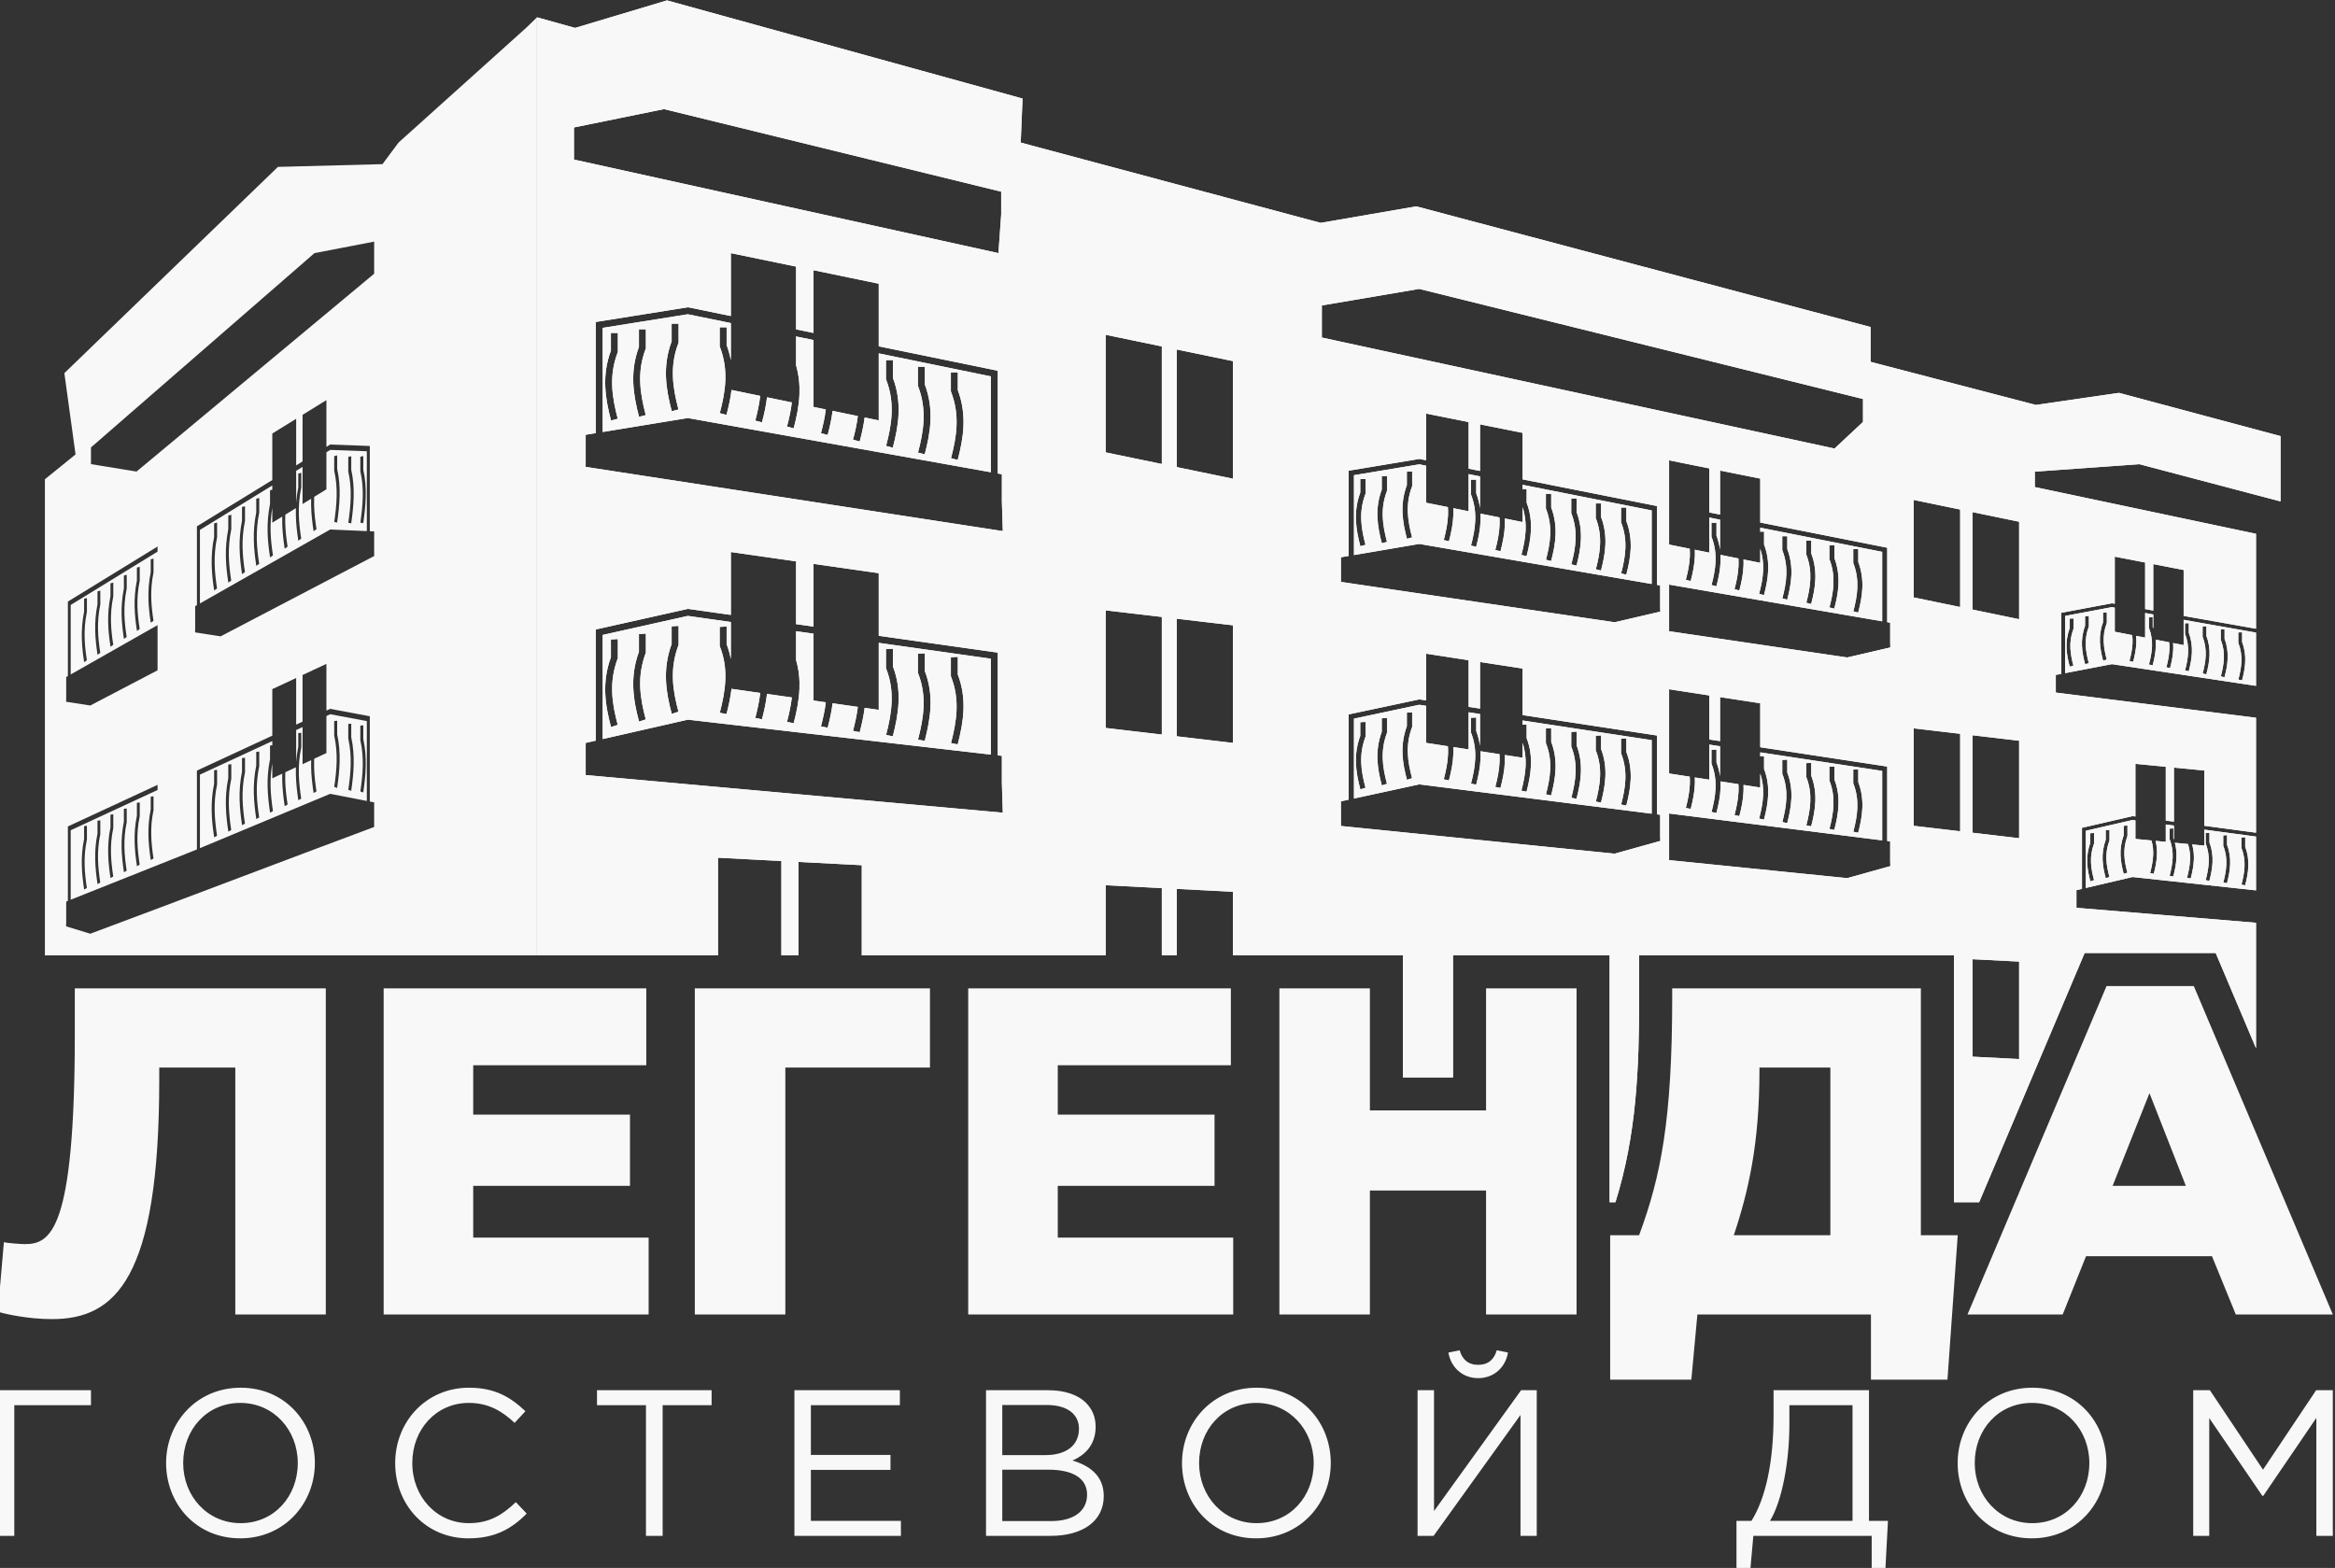 <?xml version="1.0" encoding="UTF-8"?> <svg xmlns="http://www.w3.org/2000/svg" width="204" height="137" viewBox="0 0 204 137" fill="none"><rect x="0" y="0" width="204" height="137" fill="#333333" stroke="none"/> <g clip-path="url(#clip0_2022_59)"> <path fill-rule="evenodd" clip-rule="evenodd" d="M63.851 22.118L69.55 23.296V28.78L71.075 29.093V23.611L76.774 24.79V30.261L87.172 32.393V41.372L87.531 41.436V43.841L87.611 46.405L51.168 40.795V37.989L52.049 37.845V28.133L60.105 26.846L63.851 27.613V22.118ZM197.099 46.641L199.243 45.404V43.811L186.912 40.56L177.774 41.211V42.557L197.099 46.641ZM46.914 1.514V83.475H62.727V74.944L68.267 75.233V83.475H69.75V75.31L75.29 75.599V83.475H96.601V77.349L101.504 77.6V83.475H102.815V77.668L107.718 77.92V83.475H122.571V94.14H126.943V83.475H140.627V105.048H141.134C142.981 99.139 143.206 93.398 143.206 87.093V83.475H170.708V105.048H172.909L182.126 83.272H193.578L197.099 91.591V80.629L181.41 79.321V77.78L181.894 77.666V72.331L186.32 71.311L186.563 71.344V66.741L189.217 66.999V71.7L189.927 71.795V67.068L192.581 67.326V72.152L197.099 72.758V62.713L179.607 60.514V58.972L180.091 58.879V53.544L184.516 52.712L184.759 52.755V48.636L187.413 49.151V53.223L188.123 53.349V49.289L190.777 49.804V53.817L197.099 54.935V46.641L199.243 45.404V38.104L185.129 34.327L177.874 35.383L163.425 31.616V28.571L123.732 18.03L115.384 19.473L89.176 12.459L89.336 8.611L58.272 0.034L50.245 2.439L46.914 1.514ZM197.099 77.798V73.097L192.581 72.491V73.888L191.523 73.785C191.648 74.234 191.687 74.676 191.67 75.113C191.647 75.674 191.534 76.221 191.394 76.764L191.072 76.702C191.207 76.178 191.317 75.653 191.338 75.124C191.355 74.673 191.308 74.216 191.158 73.749L190.01 73.638C190.129 74.076 190.165 74.508 190.148 74.934C190.127 75.495 190.012 76.042 189.872 76.585L189.551 76.524C189.686 75.999 189.796 75.474 189.816 74.945C189.837 74.422 189.771 73.89 189.556 73.344L189.545 73.316V72.405L189.878 72.382V73.233L189.927 73.365V72.134L189.217 72.039V73.56L188.326 73.473C188.429 73.887 188.461 74.294 188.445 74.697C188.423 75.257 188.309 75.805 188.169 76.348L187.848 76.287C187.983 75.762 188.093 75.237 188.113 74.708C188.13 74.291 188.091 73.868 187.966 73.438L186.563 73.302V71.682L186.312 71.649L182.227 72.59V77.588L186.316 76.63L197.099 77.798ZM197.099 59.927V55.274L190.777 54.157V56.366L189.856 56.187C189.871 56.373 189.874 56.557 189.867 56.74C189.844 57.3 189.731 57.843 189.59 58.38L189.269 58.305C189.404 57.786 189.514 57.265 189.534 56.737C189.543 56.533 189.537 56.328 189.515 56.12L188.331 55.891C188.349 56.095 188.353 56.297 188.345 56.498C188.323 57.057 188.21 57.599 188.069 58.137L187.747 58.061C187.883 57.543 187.992 57.022 188.013 56.495C188.033 55.971 187.967 55.437 187.753 54.882L187.742 54.854V53.943L188.075 53.933V54.784L188.123 54.919V53.688L187.413 53.562V55.712L186.625 55.56C186.645 55.771 186.65 55.98 186.642 56.187C186.62 56.747 186.506 57.29 186.366 57.827L186.044 57.752C186.18 57.233 186.289 56.712 186.31 56.185C186.319 55.956 186.312 55.726 186.282 55.493L184.759 55.198V53.093L184.509 53.049L180.424 53.817V58.816L184.513 58.03L197.099 59.927ZM115.484 26.688V29.493L160.275 39.192L162.763 36.868V34.863L123.993 25.244L115.484 26.688ZM50.145 11.137V13.942L87.23 22.118L87.47 18.752V16.748L58.011 9.533L50.145 11.137ZM167.189 43.682L171.253 44.522V53.039L167.189 52.199V43.682ZM172.34 83.812L176.404 84.02V92.537L172.34 92.329V83.812ZM167.189 63.639L171.253 64.117V72.634L167.189 72.156V63.639ZM172.34 64.245L176.404 64.723V73.24L172.34 72.761V64.245ZM172.34 44.748L176.404 45.588V54.104L172.34 53.264V44.748ZM185.869 72.131V73.042L185.858 73.071C185.644 73.647 185.577 74.188 185.598 74.709C185.618 75.236 185.728 75.745 185.863 76.251L185.542 76.358C185.401 75.834 185.288 75.303 185.266 74.745C185.244 74.191 185.313 73.615 185.536 73.005V72.155L185.869 72.131ZM184.3 72.512V73.423L184.289 73.453C184.074 74.028 184.008 74.569 184.028 75.089C184.049 75.617 184.159 76.126 184.294 76.631L183.972 76.739C183.832 76.215 183.718 75.683 183.697 75.126C183.674 74.572 183.744 73.997 183.966 73.386V72.535L184.3 72.512ZM182.955 72.783V73.694L182.944 73.724C182.729 74.299 182.663 74.84 182.683 75.361C182.704 75.888 182.813 76.397 182.949 76.903L182.628 77.01C182.487 76.486 182.373 75.955 182.351 75.397C182.329 74.843 182.398 74.268 182.621 73.657V72.806L182.955 72.783ZM196.157 73.155V74.005C196.38 74.584 196.448 75.15 196.427 75.707C196.405 76.268 196.291 76.815 196.15 77.358L195.829 77.296C195.964 76.772 196.074 76.247 196.095 75.718C196.115 75.195 196.049 74.663 195.834 74.117L195.823 74.089V73.178L196.157 73.155ZM194.569 72.969V73.82C194.792 74.4 194.861 74.965 194.839 75.522C194.817 76.083 194.703 76.63 194.563 77.174L194.242 77.111C194.377 76.588 194.487 76.062 194.507 75.533C194.527 75.009 194.461 74.477 194.246 73.932L194.236 73.904V72.993L194.569 72.969ZM193.031 72.765V73.615C193.254 74.194 193.323 74.76 193.301 75.317C193.28 75.877 193.165 76.425 193.025 76.969L192.703 76.907C192.839 76.382 192.949 75.857 192.969 75.328C192.99 74.805 192.923 74.273 192.709 73.727L192.697 73.699V72.788L193.031 72.765ZM184.066 53.512V54.423L184.055 54.453C183.84 55.019 183.774 55.558 183.795 56.079C183.815 56.606 183.924 57.121 184.06 57.632L183.739 57.725C183.598 57.196 183.485 56.659 183.462 56.101C183.441 55.546 183.51 54.974 183.733 54.373V53.522L184.066 53.512ZM182.497 53.827V54.737L182.485 54.767C182.271 55.334 182.204 55.871 182.225 56.393C182.245 56.921 182.355 57.435 182.491 57.946L182.169 58.039C182.028 57.51 181.915 56.974 181.893 56.415C181.871 55.861 181.94 55.288 182.163 54.687V53.836L182.497 53.827ZM181.152 54.041V54.952L181.141 54.981C180.926 55.547 180.86 56.086 180.88 56.607C180.9 57.134 181.01 57.65 181.146 58.16L180.824 58.254C180.684 57.724 180.57 57.188 180.548 56.63C180.526 56.074 180.595 55.502 180.818 54.901V54.05L181.152 54.041ZM195.885 55.248V56.099C196.108 56.688 196.178 57.256 196.156 57.812C196.134 58.372 196.02 58.915 195.879 59.452L195.558 59.377C195.694 58.858 195.803 58.337 195.824 57.809C195.844 57.287 195.778 56.752 195.563 56.197L195.552 56.169V55.257L195.885 55.248ZM194.353 54.972V55.823C194.576 56.411 194.645 56.98 194.623 57.536C194.601 58.096 194.488 58.639 194.347 59.176L194.025 59.101C194.161 58.582 194.271 58.061 194.291 57.533C194.312 57.011 194.245 56.476 194.03 55.921L194.02 55.893V54.982L194.353 54.972ZM192.766 54.72V55.571C192.989 56.159 193.058 56.728 193.036 57.284C193.014 57.844 192.9 58.386 192.759 58.924L192.438 58.848C192.573 58.33 192.683 57.809 192.704 57.281C192.724 56.758 192.658 56.223 192.444 55.669L192.432 55.64V54.729L192.766 54.72ZM191.228 54.45V55.3C191.451 55.889 191.519 56.457 191.498 57.014C191.477 57.573 191.362 58.116 191.222 58.653L190.9 58.578C191.036 58.059 191.146 57.538 191.166 57.011C191.187 56.487 191.12 55.953 190.905 55.398L190.894 55.37V54.459L191.228 54.45ZM96.601 29.254L101.504 30.268V40.542L96.601 39.529V29.254ZM96.601 53.331L101.504 53.907V64.182L96.601 63.606V53.331ZM102.815 54.062L107.718 54.638V64.913L102.815 64.336V54.062ZM102.815 30.539L107.718 31.553V41.827L102.815 40.814V30.539ZM145.823 75.154L161.387 76.729L165.152 75.678L165.139 75.259V73.516L164.879 73.484V66.979L153.786 65.29V61.45L150.274 60.91V64.757L149.334 64.614V60.766L145.823 60.224V64.08V64.527V67.585L147.624 67.862C147.641 68.082 147.644 68.3 147.635 68.518C147.608 69.215 147.464 69.905 147.285 70.593L147.709 70.683C147.894 69.969 148.044 69.25 148.073 68.511C148.081 68.319 148.08 68.125 148.07 67.931L149.334 68.125V65.061L150.274 65.204V67.836C150.22 67.434 150.121 67.027 149.963 66.614V65.492L149.523 65.515V66.716L149.538 66.754C149.821 67.478 149.908 68.181 149.881 68.871C149.854 69.568 149.709 70.258 149.531 70.946L149.955 71.036C150.14 70.322 150.29 69.603 150.319 68.865C150.327 68.669 150.326 68.474 150.315 68.276L151.879 68.517C151.893 68.727 151.896 68.936 151.888 69.143C151.86 69.839 151.716 70.53 151.537 71.218L151.961 71.307C152.147 70.594 152.297 69.874 152.325 69.136C152.332 68.953 152.332 68.77 152.323 68.585L153.786 68.811V67.584C153.997 68.219 154.063 68.839 154.039 69.45C154.012 70.147 153.868 70.837 153.689 71.525L154.113 71.614C154.298 70.901 154.448 70.181 154.477 69.443C154.506 68.709 154.415 67.961 154.12 67.192V66.071L153.786 66.088V65.738L164.439 67.358V73.428L145.823 71.08V75.154ZM162.35 67.217V68.34C162.644 69.108 162.735 69.856 162.707 70.59C162.678 71.329 162.528 72.048 162.342 72.761L161.918 72.672C162.097 71.984 162.242 71.293 162.269 70.597C162.296 69.906 162.208 69.204 161.925 68.479L161.911 68.442V67.24L162.35 67.217ZM160.263 66.972V68.095C160.557 68.863 160.648 69.611 160.62 70.345C160.591 71.084 160.441 71.803 160.255 72.516L159.831 72.428C160.01 71.739 160.154 71.049 160.182 70.353C160.209 69.661 160.121 68.959 159.838 68.235L159.824 68.197V66.996L160.263 66.972ZM158.242 66.658V67.78C158.536 68.55 158.627 69.297 158.598 70.031C158.57 70.77 158.419 71.489 158.234 72.202L157.811 72.113C157.989 71.425 158.134 70.734 158.161 70.038C158.188 69.347 158.1 68.645 157.817 67.92L157.803 67.883V66.681L158.242 66.658ZM156.148 66.377V67.499C156.443 68.268 156.534 69.016 156.506 69.749C156.476 70.489 156.326 71.208 156.141 71.921L155.717 71.832C155.895 71.143 156.04 70.453 156.067 69.757C156.094 69.066 156.006 68.363 155.723 67.639L155.709 67.601V66.4L156.148 66.377ZM117.15 70.019V72.171L141.07 74.591L145.056 73.477L145.042 73.034V71.189L144.767 71.155V64.267L133.022 62.48V58.414L129.303 57.842V61.914L128.308 61.763V57.688L124.59 57.116V61.198L124.005 61.109L117.825 62.423V69.872L117.15 70.019ZM144.301 71.096L124 68.535L118.291 69.772V62.793L123.995 61.581L124.59 61.671V64.909L126.497 65.203C126.515 65.435 126.518 65.667 126.509 65.897C126.48 66.634 126.327 67.365 126.138 68.094L126.587 68.189C126.783 67.433 126.942 66.671 126.973 65.89C126.981 65.686 126.98 65.481 126.969 65.275L128.308 65.481V62.236L129.303 62.388V65.177C129.246 64.75 129.141 64.319 128.973 63.88V62.692L128.508 62.717V63.989L128.523 64.029C128.823 64.796 128.916 65.54 128.887 66.271C128.858 67.008 128.705 67.739 128.516 68.469L128.965 68.562C129.161 67.807 129.321 67.045 129.351 66.263C129.359 66.057 129.358 65.85 129.346 65.641L131.003 65.896C131.018 66.118 131.02 66.338 131.012 66.558C130.983 67.296 130.83 68.026 130.64 68.755L131.09 68.849C131.286 68.095 131.444 67.333 131.475 66.551C131.483 66.357 131.482 66.164 131.473 65.968L133.022 66.207V64.906C133.245 65.58 133.315 66.236 133.29 66.883C133.261 67.621 133.108 68.352 132.919 69.082L133.368 69.176C133.563 68.42 133.723 67.658 133.753 66.876C133.784 66.099 133.687 65.307 133.376 64.493V63.305L133.022 63.324V62.953L144.301 64.669V71.096ZM123.376 62.242V63.514L123.361 63.556C123.061 64.355 122.969 65.108 122.997 65.835C123.026 66.571 123.179 67.286 123.368 67.995L122.919 68.136C122.723 67.402 122.564 66.657 122.533 65.878C122.503 65.104 122.6 64.302 122.911 63.455V62.267L123.376 62.242ZM121.184 62.735V64.007L121.169 64.049C120.87 64.847 120.777 65.601 120.805 66.328C120.834 67.064 120.987 67.778 121.176 68.487L120.727 68.629C120.531 67.894 120.372 67.15 120.341 66.371C120.311 65.597 120.408 64.794 120.719 63.947V62.759L121.184 62.735ZM119.306 63.08V64.352L119.291 64.393C118.991 65.192 118.898 65.946 118.927 66.673C118.956 67.409 119.109 68.124 119.298 68.832L118.85 68.974C118.653 68.239 118.494 67.494 118.463 66.716C118.433 65.942 118.53 65.14 118.841 64.293V63.105L119.306 63.08ZM142.089 64.52V65.707C142.401 66.522 142.497 67.313 142.467 68.091C142.436 68.872 142.277 69.635 142.081 70.39L141.632 70.295C141.821 69.567 141.974 68.836 142.003 68.097C142.032 67.367 141.938 66.623 141.639 65.855L141.624 65.816V64.544L142.089 64.52ZM139.88 64.26V65.448C140.191 66.263 140.287 67.054 140.257 67.832C140.226 68.614 140.067 69.375 139.871 70.13L139.422 70.036C139.611 69.307 139.765 68.577 139.793 67.839C139.822 67.108 139.729 66.364 139.43 65.597L139.414 65.558V64.285L139.88 64.26ZM137.74 63.928V65.116C138.051 65.93 138.148 66.721 138.117 67.499C138.087 68.281 137.928 69.043 137.732 69.798L137.282 69.703C137.472 68.974 137.624 68.244 137.653 67.506C137.682 66.775 137.59 66.031 137.29 65.264L137.274 65.224V63.952L137.74 63.928ZM135.524 63.63V64.818C135.834 65.632 135.931 66.423 135.9 67.201C135.87 67.983 135.711 68.745 135.515 69.5L135.066 69.406C135.255 68.677 135.408 67.946 135.437 67.208C135.466 66.477 135.373 65.733 135.073 64.966L135.058 64.926V63.654L135.524 63.63ZM145.823 55.154L161.387 57.447L165.152 56.57L165.139 56.151V54.408L164.879 54.364V47.858L153.786 45.658V41.818L150.274 41.115V44.961L149.334 44.775V40.927L145.823 40.224V44.079V44.526V47.584L147.624 47.945C147.641 48.165 147.644 48.384 147.635 48.601C147.608 49.297 147.464 49.98 147.285 50.66L147.709 50.769C147.894 50.064 148.044 49.351 148.073 48.614C148.081 48.422 148.08 48.229 148.07 48.034L149.334 48.287V45.222L150.274 45.408V48.041C150.22 47.636 150.121 47.225 149.963 46.804V45.682L149.523 45.685V46.886L149.538 46.924C149.821 47.661 149.908 48.369 149.881 49.058C149.854 49.753 149.709 50.437 149.531 51.117L149.955 51.226C150.14 50.521 150.29 49.809 150.319 49.071C150.327 48.877 150.326 48.681 150.315 48.483L151.879 48.796C151.893 49.007 151.896 49.215 151.888 49.422C151.86 50.117 151.716 50.801 151.537 51.481L151.961 51.59C152.147 50.885 152.297 50.173 152.325 49.435C152.332 49.253 152.332 49.07 152.323 48.885L153.786 49.178V47.951C153.997 48.597 154.063 49.219 154.039 49.828C154.012 50.524 153.868 51.208 153.689 51.888L154.113 51.996C154.298 51.292 154.448 50.58 154.477 49.842C154.506 49.109 154.415 48.357 154.12 47.575V46.453L153.786 46.456V46.105L164.439 48.218V54.288L145.823 51.079V55.154ZM162.35 47.98V49.102C162.644 49.885 162.735 50.636 162.707 51.369C162.678 52.107 162.528 52.819 162.342 53.524L161.918 53.415C162.097 52.735 162.242 52.051 162.269 51.356C162.296 50.667 162.208 49.959 161.925 49.223L161.911 49.184V47.983L162.35 47.98ZM160.263 47.639V48.761C160.557 49.544 160.648 50.295 160.62 51.028C160.591 51.766 160.441 52.478 160.255 53.182L159.831 53.074C160.01 52.394 160.154 51.71 160.182 51.015C160.209 50.325 160.121 49.618 159.838 48.881L159.824 48.843V47.642L160.263 47.639ZM158.242 47.231V48.353C158.536 49.136 158.627 49.888 158.598 50.62C158.57 51.358 158.419 52.07 158.234 52.775L157.811 52.666C157.989 51.986 158.134 51.303 158.161 50.607C158.188 49.918 158.1 49.211 157.817 48.474L157.803 48.435V47.234L158.242 47.231ZM156.148 46.854V47.975C156.443 48.758 156.534 49.51 156.506 50.242C156.476 50.98 156.326 51.692 156.141 52.397L155.717 52.288C155.895 51.608 156.04 50.924 156.067 50.229C156.094 49.54 156.006 48.833 155.723 48.095L155.709 48.057V46.856L156.148 46.854ZM117.15 48.693V50.845L141.07 54.37L145.056 53.441L145.042 52.997V51.153L144.767 51.105V44.217L133.022 41.887V37.822L129.303 37.077V41.15L128.308 40.953V36.878L124.59 36.134V40.216L124.005 40.1L117.825 41.129V48.578L117.15 48.693ZM144.301 51.025L124 47.526L118.291 48.499V41.52L123.995 40.571L124.59 40.689V43.927L126.497 44.308C126.515 44.542 126.518 44.773 126.509 45.003C126.48 45.74 126.327 46.464 126.138 47.183L126.587 47.299C126.783 46.553 126.942 45.798 126.973 45.018C126.981 44.814 126.98 44.609 126.969 44.403L128.308 44.671V41.426L129.303 41.623V44.412C129.246 43.983 129.141 43.547 128.973 43.101V41.913L128.508 41.916V43.188L128.523 43.228C128.823 44.009 128.916 44.757 128.887 45.487C128.858 46.224 128.705 46.948 128.516 47.667L128.965 47.783C129.161 47.037 129.321 46.282 129.351 45.501C129.359 45.296 129.358 45.087 129.346 44.879L131.003 45.21C131.018 45.433 131.02 45.653 131.012 45.873C130.983 46.609 130.83 47.333 130.64 48.053L131.09 48.168C131.286 47.422 131.444 46.667 131.475 45.887C131.483 45.694 131.482 45.499 131.473 45.304L133.022 45.614V44.313C133.245 44.997 133.315 45.658 133.29 46.303C133.261 47.04 133.108 47.764 132.919 48.484L133.368 48.599C133.563 47.853 133.723 47.098 133.753 46.318C133.784 45.541 133.687 44.745 133.376 43.917V42.73L133.022 42.731V42.361L144.301 44.598V51.025ZM123.376 41.205V42.477L123.361 42.517C123.061 43.302 122.969 44.051 122.997 44.779C123.026 45.517 123.179 46.239 123.368 46.956L122.919 47.077C122.723 46.333 122.564 45.581 122.533 44.801C122.503 44.025 122.6 43.228 122.911 42.395V41.207L123.376 41.205ZM121.184 41.596V42.868L121.169 42.908C120.87 43.692 120.777 44.443 120.805 45.171C120.834 45.908 120.987 46.63 121.176 47.347L120.727 47.468C120.531 46.725 120.372 45.972 120.341 45.192C120.311 44.417 120.408 43.619 120.719 42.787V41.599L121.184 41.596ZM119.306 41.854V43.126L119.291 43.166C118.991 43.951 118.898 44.701 118.927 45.429C118.956 46.166 119.109 46.888 119.298 47.605L118.85 47.727C118.653 46.983 118.494 46.231 118.463 45.451C118.433 44.675 118.53 43.878 118.841 43.045V41.857L119.306 41.854ZM142.089 44.346V45.534C142.401 46.363 142.497 47.159 142.467 47.935C142.436 48.715 142.277 49.47 142.081 50.216L141.632 50.1C141.821 49.381 141.974 48.657 142.003 47.92C142.032 47.191 141.938 46.442 141.639 45.661L141.624 45.621V44.349L142.089 44.346ZM139.88 43.985V45.173C140.191 46.002 140.287 46.797 140.257 47.574C140.226 48.355 140.067 49.109 139.871 49.855L139.422 49.739C139.611 49.02 139.765 48.296 139.793 47.559C139.822 46.83 139.729 46.081 139.43 45.3L139.414 45.26V43.988L139.88 43.985ZM137.74 43.553V44.741C138.051 45.57 138.148 46.366 138.117 47.142C138.087 47.923 137.928 48.677 137.732 49.423L137.282 49.308C137.472 48.588 137.624 47.864 137.653 47.127C137.682 46.398 137.59 45.65 137.29 44.869L137.274 44.828V43.556L137.74 43.553ZM135.524 43.153V44.34C135.834 45.169 135.931 45.966 135.9 46.742C135.87 47.522 135.711 48.276 135.515 49.022L135.066 48.907C135.255 48.187 135.408 47.464 135.437 46.727C135.466 45.997 135.373 45.249 135.073 44.468L135.058 44.428V43.156L135.524 43.153ZM51.168 64.914V67.72L87.611 71.009L87.531 68.449V66.044L87.172 66.003V57.023L76.774 55.554V50.083L71.075 49.268V54.749L69.55 54.534V49.05L63.851 48.234V53.729L60.105 53.201L52.049 55.002V64.714L51.168 64.914ZM86.565 65.933L60.098 62.882L52.656 64.576V55.478L60.092 53.816L63.851 54.347V57.592C63.771 57.162 63.651 56.728 63.482 56.289V54.741L62.876 54.78V56.438L62.895 56.489C63.286 57.485 63.407 58.454 63.37 59.407C63.332 60.369 63.132 61.325 62.886 62.277L63.471 62.394C63.66 61.664 63.822 60.931 63.91 60.187L66.418 60.546C66.335 61.277 66.174 62.005 65.986 62.73L66.572 62.847C66.762 62.115 66.925 61.379 67.013 60.631L69.181 60.941C69.097 61.655 68.939 62.366 68.756 63.076L69.341 63.192C69.597 62.205 69.804 61.209 69.844 60.19C69.876 59.364 69.799 58.527 69.55 57.675V55.152L71.075 55.367V61.212L72.147 61.365C72.063 62.069 71.907 62.768 71.725 63.467L72.311 63.584C72.494 62.879 72.651 62.17 72.741 61.45L74.945 61.765C74.86 62.466 74.705 63.164 74.525 63.86L75.11 63.976C75.292 63.274 75.45 62.567 75.54 61.851L76.774 62.027V56.171L86.565 57.554V65.933ZM59.286 54.688V56.346L59.265 56.4C58.875 57.446 58.754 58.429 58.791 59.377C58.828 60.336 59.028 61.266 59.275 62.187L58.69 62.377C58.434 61.423 58.227 60.454 58.186 59.439C58.147 58.431 58.273 57.383 58.678 56.275V54.727L59.286 54.688ZM56.428 55.361V57.019L56.408 57.073C56.017 58.118 55.896 59.103 55.934 60.05C55.971 61.009 56.171 61.939 56.417 62.86L55.832 63.051C55.576 62.096 55.369 61.127 55.329 60.113C55.29 59.103 55.415 58.057 55.822 56.949V55.4L56.428 55.361ZM53.98 55.837V57.496L53.96 57.55C53.569 58.595 53.448 59.58 53.486 60.527C53.523 61.486 53.722 62.415 53.969 63.336L53.384 63.528C53.128 62.573 52.921 61.604 52.881 60.589C52.841 59.581 52.967 58.534 53.373 57.425V55.876L53.98 55.837ZM83.681 57.391V58.939C84.086 59.996 84.213 61.027 84.173 62.041C84.133 63.061 83.926 64.056 83.67 65.043L83.085 64.927C83.332 63.974 83.531 63.019 83.569 62.057C83.606 61.103 83.485 60.135 83.094 59.139L83.074 59.088V57.429L83.681 57.391ZM80.8 57.084V58.633C81.206 59.69 81.332 60.72 81.292 61.734C81.252 62.754 81.045 63.749 80.789 64.737L80.204 64.62C80.451 63.668 80.651 62.712 80.688 61.751C80.725 60.797 80.604 59.828 80.213 58.833L80.193 58.781V57.123L80.8 57.084ZM78.011 56.681V58.229C78.416 59.286 78.543 60.317 78.503 61.331C78.463 62.351 78.256 63.346 78 64.334L77.415 64.217C77.661 63.264 77.861 62.309 77.898 61.347C77.936 60.394 77.815 59.425 77.424 58.429L77.404 58.377V56.719L78.011 56.681ZM60.098 27.461V36.526L52.656 37.745V28.647L60.092 27.459L60.098 27.461ZM69.55 29.397V31.921C69.799 32.79 69.876 33.631 69.844 34.454C69.804 35.472 69.597 36.454 69.341 37.425L68.756 37.271C68.939 36.573 69.097 35.873 69.181 35.163L67.013 34.715C66.925 35.458 66.762 36.184 66.572 36.904L65.986 36.75C66.174 36.035 66.335 35.318 66.418 34.592L63.91 34.074C63.822 34.812 63.66 35.535 63.471 36.252L62.886 36.098C63.132 35.161 63.332 34.219 63.37 33.26C63.407 32.308 63.286 31.332 62.895 30.311L62.876 30.259V28.6H63.482V30.149C63.651 30.598 63.771 31.04 63.851 31.475V28.229L60.113 27.464L60.098 27.461V36.526L60.538 36.605L86.565 41.263V32.885L76.774 30.878V36.733L75.54 36.478C75.45 37.189 75.292 37.886 75.11 38.577L74.525 38.423C74.705 37.739 74.86 37.051 74.945 36.355L72.741 35.9C72.651 36.613 72.494 37.312 72.311 38.006L71.725 37.852C71.907 37.165 72.063 36.475 72.147 35.777L71.075 35.555V29.71L69.55 29.397ZM59.286 28.28V29.938L59.265 29.991C58.875 31.011 58.754 31.988 58.791 32.938C58.828 33.899 59.028 34.841 59.275 35.778L58.69 35.932C58.434 34.961 58.227 33.979 58.186 32.961C58.147 31.95 58.273 30.912 58.678 29.828V28.28H59.286ZM56.428 28.771V30.429L56.408 30.482C56.017 31.503 55.896 32.479 55.934 33.429C55.971 34.39 56.171 35.333 56.417 36.269L55.832 36.423C55.576 35.452 55.369 34.47 55.329 33.452C55.29 32.441 55.415 31.403 55.822 30.32V28.771H56.428ZM53.98 29.092V30.75L53.96 30.803C53.569 31.823 53.448 32.799 53.486 33.75C53.523 34.711 53.722 35.653 53.969 36.59L53.384 36.744C53.128 35.773 52.921 34.791 52.881 33.773C52.841 32.762 52.967 31.723 53.373 30.64V29.092H53.98ZM83.681 32.538V34.086C84.086 35.169 84.213 36.207 84.173 37.218C84.133 38.236 83.926 39.218 83.67 40.189L83.085 40.035C83.332 39.098 83.531 38.156 83.569 37.196C83.606 36.245 83.485 35.269 83.094 34.248L83.074 34.196V32.538H83.681ZM80.8 32.047V33.596C81.206 34.679 81.332 35.718 81.292 36.729C81.252 37.746 81.045 38.728 80.789 39.699L80.204 39.545C80.451 38.608 80.651 37.666 80.688 36.706C80.725 35.755 80.604 34.779 80.213 33.758L80.193 33.706V32.047H80.8ZM78.011 31.466V33.015C78.416 34.097 78.543 35.136 78.503 36.148C78.463 37.165 78.256 38.147 78 39.118L77.415 38.964C77.661 38.027 77.861 37.085 77.898 36.125C77.936 35.174 77.815 34.197 77.424 33.177L77.404 33.125V31.466H78.011Z" fill="#F8F8F8"></path> <path fill-rule="evenodd" clip-rule="evenodd" d="M46.914 1.513V83.475H3.922V41.878L6.6 39.706L5.623 32.603L24.282 14.582L33.415 14.342L34.816 12.459L45.961 2.438L46.914 1.513ZM28.518 34.96L26.433 36.248V40.322L25.875 40.664V36.592L23.79 37.879V41.945L17.205 45.989V52.876L17.051 52.965V54.809L17.044 55.255L19.278 55.601L32.689 48.586V46.434L32.31 46.418V38.968L28.846 38.842L28.518 39.043V34.96ZM32.689 21.111V23.917L11.928 41.203L7.948 40.554V39.094L27.475 22.116L32.689 21.111ZM32.689 70.107V72.259C24.41 75.344 16.164 78.502 7.887 81.586L5.777 80.941L5.784 80.521V78.779L5.93 78.718V72.213L13.766 68.579V69.027L6.176 72.545V78.615L17.051 74.284L17.205 74.22V67.332L23.79 64.279V60.213L25.875 59.24V63.313L26.433 63.054V58.979L28.518 58.006V62.088L28.846 61.936L32.31 62.584V70.034L32.689 70.107ZM7.348 72.178V73.301C7.183 74.101 7.132 74.858 7.148 75.59C7.164 76.325 7.248 77.028 7.352 77.722L7.59 77.587C7.489 76.919 7.408 76.243 7.393 75.549C7.378 74.862 7.427 74.149 7.586 73.395L7.594 73.356V72.154L7.348 72.178ZM8.518 71.709V72.831C8.353 73.632 8.302 74.389 8.318 75.12C8.334 75.856 8.418 76.559 8.522 77.252L8.76 77.117C8.66 76.448 8.579 75.773 8.563 75.08C8.548 74.392 8.597 73.68 8.756 72.925L8.764 72.886V71.685L8.518 71.709ZM9.651 71.177V72.298C9.485 73.1 9.435 73.856 9.451 74.588C9.467 75.323 9.551 76.027 9.655 76.72L9.893 76.585C9.793 75.916 9.711 75.241 9.696 74.547C9.681 73.86 9.73 73.147 9.889 72.393L9.897 72.354V71.153L9.651 71.177ZM10.824 70.669V71.792C10.66 72.592 10.609 73.349 10.624 74.081C10.641 74.816 10.725 75.519 10.829 76.213L11.067 76.078C10.966 75.409 10.885 74.734 10.87 74.04C10.855 73.353 10.904 72.641 11.062 71.886L11.071 71.847V70.646L10.824 70.669ZM11.961 70.144V71.266C11.796 72.067 11.745 72.824 11.762 73.556C11.778 74.291 11.862 74.995 11.966 75.688L12.203 75.553C12.104 74.884 12.022 74.209 12.007 73.515C11.992 72.827 12.041 72.115 12.2 71.361L12.208 71.322V70.12L11.961 70.144ZM13.168 69.605V70.727C13.003 71.528 12.951 72.285 12.967 73.016C12.984 73.752 13.068 74.455 13.172 75.148L13.41 75.014C13.309 74.344 13.229 73.669 13.214 72.976C13.198 72.288 13.247 71.576 13.406 70.821L13.414 70.782V69.581L13.168 69.605ZM17.467 74.111L28.849 69.362L32.049 69.983V63.005L28.851 62.406L28.518 62.561V65.799L27.448 66.298C27.438 66.533 27.437 66.765 27.441 66.994C27.458 67.728 27.543 68.443 27.65 69.151L27.398 69.294C27.288 68.56 27.198 67.815 27.182 67.037C27.178 66.834 27.178 66.629 27.184 66.421L26.433 66.772V63.527L25.875 63.786V66.577C25.907 66.144 25.966 65.7 26.06 65.243V64.055L26.321 64.03V65.302L26.312 65.343C26.145 66.142 26.092 66.896 26.108 67.624C26.124 68.359 26.21 69.073 26.316 69.781L26.064 69.925C25.955 69.19 25.866 68.446 25.849 67.667C25.844 67.462 25.844 67.254 25.851 67.044L24.923 67.477C24.914 67.701 24.913 67.922 24.918 68.141C24.933 68.875 25.019 69.59 25.126 70.298L24.874 70.441C24.763 69.707 24.675 68.962 24.657 68.183C24.653 67.991 24.654 67.797 24.659 67.601L23.79 68.006V66.704C23.665 67.403 23.626 68.067 23.64 68.712C23.656 69.446 23.742 70.161 23.848 70.869L23.596 71.012C23.486 70.278 23.397 69.533 23.38 68.755C23.363 67.981 23.417 67.179 23.591 66.331V65.143L23.79 65.123V64.753L17.467 67.684V74.111ZM29.198 63.002V64.274L29.207 64.314C29.375 65.08 29.427 65.824 29.411 66.554C29.394 67.293 29.309 68.024 29.202 68.753L29.454 68.847C29.564 68.091 29.653 67.329 29.671 66.546C29.688 65.769 29.634 64.978 29.459 64.164V62.977L29.198 63.002ZM30.427 63.258V64.53L30.435 64.57C30.604 65.336 30.655 66.08 30.64 66.81C30.623 67.549 30.538 68.28 30.431 69.009L30.683 69.103C30.793 68.347 30.882 67.585 30.899 66.803C30.917 66.026 30.862 65.234 30.688 64.421V63.232L30.427 63.258ZM31.48 63.401V64.673L31.488 64.712C31.657 65.479 31.709 66.222 31.692 66.953C31.676 67.692 31.59 68.424 31.484 69.152L31.736 69.245C31.846 68.489 31.935 67.728 31.952 66.945C31.969 66.168 31.915 65.377 31.74 64.563V63.375L31.48 63.401ZM18.707 67.297V68.484C18.532 69.332 18.478 70.134 18.495 70.908C18.512 71.687 18.601 72.431 18.711 73.166L18.963 73.023C18.857 72.314 18.771 71.6 18.755 70.865C18.739 70.138 18.791 69.383 18.959 68.584L18.968 68.543V67.271L18.707 67.297ZM19.945 66.799V67.987C19.771 68.835 19.717 69.637 19.734 70.411C19.751 71.19 19.84 71.934 19.95 72.668L20.202 72.525C20.096 71.817 20.01 71.103 19.994 70.368C19.978 69.64 20.03 68.886 20.198 68.087L20.207 68.045V66.773L19.945 66.799ZM21.145 66.236V67.424C20.971 68.271 20.916 69.073 20.934 69.847C20.951 70.627 21.04 71.371 21.15 72.105L21.401 71.962C21.296 71.254 21.21 70.54 21.194 69.805C21.177 69.077 21.23 68.323 21.397 67.523L21.406 67.482V66.21L21.145 66.236ZM22.388 65.698V66.887C22.213 67.734 22.159 68.536 22.176 69.311C22.194 70.089 22.283 70.834 22.392 71.568L22.644 71.425C22.538 70.717 22.452 70.002 22.436 69.268C22.421 68.54 22.473 67.785 22.64 66.987L22.649 66.945V65.673L22.388 65.698ZM13.766 58.569L7.887 61.644L5.777 61.317L5.784 60.895V59.153L5.93 59.07V52.565L13.766 47.753V48.201L6.176 52.861V58.931L13.766 54.622V58.569ZM7.348 52.318V53.44C7.183 54.265 7.132 55.031 7.148 55.759C7.164 56.492 7.248 57.182 7.352 57.861L7.59 57.69C7.489 57.036 7.408 56.373 7.393 55.681C7.378 54.996 7.427 54.277 7.586 53.498L7.594 53.458V52.257L7.348 52.318ZM8.518 51.672V52.794C8.353 53.62 8.302 54.385 8.318 55.113C8.334 55.846 8.418 56.537 8.522 57.215L8.76 57.044C8.66 56.39 8.579 55.727 8.563 55.036C8.548 54.351 8.597 53.631 8.756 52.852L8.764 52.812V51.611L8.518 51.672ZM9.651 50.97V52.091C9.485 52.917 9.435 53.682 9.451 54.411C9.467 55.144 9.551 55.835 9.655 56.512L9.893 56.342C9.793 55.688 9.711 55.025 9.696 54.334C9.681 53.648 9.73 52.928 9.889 52.15L9.897 52.11V50.908L9.651 50.97ZM10.824 50.286V51.407C10.66 52.233 10.609 52.998 10.624 53.727C10.641 54.46 10.725 55.151 10.829 55.828L11.067 55.658C10.966 55.004 10.885 54.341 10.87 53.65C10.855 52.965 10.904 52.245 11.062 51.466L11.071 51.426V50.224L10.824 50.286ZM11.961 49.589V50.712C11.796 51.537 11.745 52.303 11.762 53.031C11.778 53.764 11.862 54.455 11.966 55.132L12.203 54.962C12.104 54.308 12.022 53.645 12.007 52.954C11.992 52.268 12.041 51.548 12.2 50.77L12.208 50.73V49.528L11.961 49.589ZM13.168 48.869V49.991C13.003 50.816 12.951 51.581 12.967 52.31C12.984 53.043 13.068 53.734 13.172 54.411L13.41 54.241C13.309 53.587 13.229 52.924 13.214 52.233C13.198 51.547 13.247 50.828 13.406 50.049L13.414 50.009V48.808L13.168 48.869ZM26.433 40.796V44.041L27.184 43.577C27.178 43.785 27.178 43.989 27.182 44.192C27.198 44.968 27.288 45.699 27.398 46.417L27.65 46.236C27.543 45.544 27.458 44.842 27.441 44.11C27.437 43.882 27.438 43.65 27.448 43.414L28.518 42.753V39.516L28.851 39.311L32.049 39.428V46.406L28.849 46.266L17.467 52.728V46.301L23.79 42.418V42.788L23.591 42.838V44.026C23.417 44.9 23.363 45.711 23.38 46.482C23.397 47.258 23.486 47.989 23.596 48.707L23.848 48.526C23.742 47.834 23.656 47.132 23.64 46.4C23.626 45.758 23.665 45.087 23.79 44.37V45.672L24.659 45.136C24.654 45.333 24.653 45.527 24.657 45.719C24.675 46.495 24.763 47.226 24.874 47.944L25.126 47.763C25.019 47.071 24.933 46.369 24.918 45.637C24.913 45.419 24.914 45.198 24.923 44.973L25.851 44.4C25.844 44.61 25.844 44.818 25.849 45.023C25.866 45.8 25.955 46.53 26.064 47.248L26.316 47.067C26.21 46.375 26.124 45.674 26.108 44.941C26.092 44.215 26.145 43.453 26.312 42.629L26.321 42.587V41.315L26.06 41.38V42.568C25.966 43.038 25.907 43.491 25.875 43.929V41.138L26.433 40.796ZM29.198 39.854V41.126L29.207 41.164C29.375 41.906 29.427 42.641 29.411 43.374C29.394 44.115 29.309 44.859 29.202 45.604L29.454 45.66C29.564 44.888 29.653 44.113 29.671 43.328C29.688 42.548 29.634 41.765 29.459 40.977V39.789L29.198 39.854ZM30.427 39.925V41.197L30.435 41.236C30.604 41.977 30.655 42.713 30.64 43.445C30.623 44.187 30.538 44.931 30.431 45.676L30.683 45.731C30.793 44.959 30.882 44.184 30.899 43.399C30.917 42.619 30.862 41.836 30.688 41.048V39.861L30.427 39.925ZM31.48 39.909V41.182L31.488 41.22C31.657 41.961 31.709 42.697 31.692 43.429C31.676 44.171 31.59 44.915 31.484 45.66L31.736 45.716C31.846 44.943 31.935 44.168 31.952 43.383C31.969 42.603 31.915 41.82 31.74 41.033V39.845L31.48 39.909ZM18.707 45.727V46.915C18.532 47.789 18.478 48.599 18.495 49.37C18.512 50.147 18.601 50.878 18.711 51.595L18.963 51.415C18.857 50.723 18.771 50.021 18.755 49.288C18.739 48.563 18.791 47.801 18.959 46.976L18.968 46.934V45.662L18.707 45.727ZM19.945 45.043V46.231C19.771 47.105 19.717 47.915 19.734 48.687C19.751 49.463 19.84 50.194 19.95 50.911L20.202 50.731C20.096 50.039 20.01 49.337 19.994 48.605C19.978 47.879 20.03 47.117 20.198 46.293L20.207 46.25V44.978L19.945 45.043ZM21.145 44.299V45.487C20.971 46.361 20.916 47.172 20.934 47.943C20.951 48.719 21.04 49.451 21.15 50.167L21.401 49.987C21.296 49.295 21.21 48.593 21.194 47.861C21.177 47.135 21.23 46.373 21.397 45.549L21.406 45.506V44.235L21.145 44.299ZM22.388 43.576V44.763C22.213 45.637 22.159 46.447 22.176 47.219C22.194 47.995 22.283 48.727 22.392 49.444L22.644 49.263C22.538 48.571 22.452 47.87 22.436 47.138C22.421 46.411 22.473 45.65 22.64 44.825L22.649 44.783V43.511L22.388 43.576Z" fill="#F8F8F8"></path> <path d="M4.538 115.259C10.082 115.259 13.913 111.758 13.913 94.378V93.279H20.557V114.852H28.464V86.36H6.536V90.308C6.536 107.566 4.416 108.706 2.174 108.706C1.807 108.706 0.707 108.624 0.34 108.543L-0.189 114.608C0.422 114.811 2.46 115.259 4.538 115.259ZM33.518 114.852H56.669V108.136H41.344V103.618H55.039V97.391H41.344V93.076H56.465V86.36H33.518V114.852ZM60.704 114.852H68.612V93.279H81.247V86.36H60.704V114.852ZM84.589 114.852H107.74V108.136H92.415V103.618H106.11V97.391H92.415V93.076H107.536V86.36H84.589V114.852ZM111.775 114.852H119.683V104.025H129.832V114.852H137.739V86.36H129.832V97.024H119.683V86.36H111.775V114.852ZM140.674 120.55H147.766L148.295 114.852H163.458V120.55H170.142L171.039 107.932H167.819V86.36H146.094V87.093C146.094 97.798 145.116 102.763 143.201 107.932H140.674V120.55ZM151.475 107.932C152.779 104.025 153.716 99.874 153.716 93.564V93.279H159.912V107.932H151.475ZM171.895 114.852H180.21L182.248 109.764H193.253L195.332 114.852H203.809L191.663 86.157H184.041L171.895 114.852ZM184.571 103.618L187.791 95.518L190.97 103.618H184.571Z" fill="#F8F8F8"></path> <path d="M-0.189 134.197H1.249V122.781H7.948V121.472H-0.189V134.197ZM20.992 134.415C24.869 134.415 27.509 131.343 27.509 127.835C27.509 124.29 24.905 121.253 21.028 121.253C17.151 121.253 14.511 124.326 14.511 127.835C14.511 131.379 17.114 134.415 20.992 134.415ZM21.028 133.088C18.115 133.088 16.004 130.725 16.004 127.835C16.004 124.907 18.079 122.581 20.992 122.581C23.904 122.581 26.016 124.944 26.016 127.835C26.016 130.761 23.941 133.088 21.028 133.088ZM40.916 134.415C43.228 134.415 44.685 133.597 46.014 132.252L45.067 131.252C43.847 132.416 42.7 133.088 40.953 133.088C38.149 133.088 36.02 130.779 36.02 127.835C36.02 124.871 38.131 122.581 40.953 122.581C42.682 122.581 43.884 123.308 44.958 124.326L45.904 123.308C44.63 122.108 43.283 121.253 40.971 121.253C37.221 121.253 34.526 124.235 34.526 127.835C34.526 131.525 37.239 134.415 40.916 134.415ZM56.435 134.197H57.892V122.781H62.17V121.472H52.157V122.781H56.435V134.197ZM69.406 134.197H78.709V132.888H70.844V128.435H77.799V127.125H70.844V122.781H78.618V121.472H69.406V134.197ZM86.145 134.197H91.807C94.592 134.197 96.431 132.906 96.431 130.725C96.431 128.944 95.211 128.071 93.7 127.616C94.701 127.18 95.721 126.325 95.721 124.671C95.721 123.817 95.43 123.144 94.902 122.599C94.192 121.872 93.027 121.472 91.57 121.472H86.145V134.197ZM87.565 132.906V128.416H91.588C93.809 128.416 94.974 129.216 94.974 130.597C94.974 132.052 93.773 132.906 91.843 132.906H87.565ZM87.565 127.143V122.763H91.443C93.263 122.763 94.265 123.581 94.265 124.835C94.265 126.362 93.063 127.143 91.334 127.143H87.565ZM109.747 134.415C113.625 134.415 116.265 131.343 116.265 127.835C116.265 124.29 113.661 121.253 109.784 121.253C105.906 121.253 103.267 124.326 103.267 127.835C103.267 131.379 105.87 134.415 109.747 134.415ZM109.784 133.088C106.871 133.088 104.76 130.725 104.76 127.835C104.76 124.907 106.835 122.581 109.747 122.581C112.66 122.581 114.772 124.944 114.772 127.835C114.772 130.761 112.697 133.088 109.784 133.088ZM123.847 134.197H125.248L132.84 123.635V134.197H134.26V121.472H132.894L125.285 132.034V121.472H123.847V134.197ZM129.144 120.417C130.528 120.417 131.529 119.472 131.747 118.181L130.765 117.981C130.546 118.763 130.036 119.254 129.144 119.254C128.252 119.254 127.743 118.763 127.524 117.981L126.541 118.181C126.76 119.472 127.761 120.417 129.144 120.417ZM151.709 137.033H152.928L153.183 134.197H163.523V137.033H164.724L164.943 132.888H163.286V121.472H154.949V123.69C154.949 127.816 154.239 130.943 153.019 132.888H151.709V137.033ZM154.639 132.888C155.695 131.143 156.332 127.725 156.332 124.435V122.781H161.848V132.888H154.639ZM177.513 134.415C181.391 134.415 184.03 131.343 184.03 127.835C184.03 124.29 181.427 121.253 177.55 121.253C173.672 121.253 171.032 124.326 171.032 127.835C171.032 131.379 173.636 134.415 177.513 134.415ZM177.55 133.088C174.637 133.088 172.525 130.725 172.525 127.835C172.525 124.907 174.6 122.581 177.513 122.581C180.426 122.581 182.538 124.944 182.538 127.835C182.538 130.761 180.463 133.088 177.55 133.088ZM191.612 134.197H193.014V123.908L197.657 130.707H197.729L202.371 123.89V134.197H203.809V121.472H202.353L197.711 128.416L193.069 121.472H191.612V134.197Z" fill="#F8F8F8"></path> <path fill-rule="evenodd" clip-rule="evenodd" d="M63.851 22.118L69.55 23.296V28.78L71.075 29.093V23.611L76.774 24.79V30.261L87.172 32.393V41.372L87.531 41.436V43.841L87.611 46.405L51.168 40.795V37.989L52.049 37.845V28.133L60.105 26.846L63.851 27.613V22.118ZM197.099 46.641L199.243 45.404V43.811L186.912 40.56L177.774 41.211V42.557L197.099 46.641ZM46.914 1.514V83.475H62.727V74.944L68.267 75.233V83.475H69.75V75.31L75.29 75.599V83.475H96.601V77.349L101.504 77.6V83.475H102.815V77.668L107.718 77.92V83.475H122.571V94.14H126.943V83.475H140.627V105.048H141.134C142.981 99.139 143.206 93.398 143.206 87.093V83.475H170.708V105.048H172.909L182.126 83.272H193.578L197.099 91.591V80.629L181.41 79.321V77.78L181.894 77.666V72.331L186.32 71.311L186.563 71.344V66.741L189.217 66.999V71.7L189.927 71.795V67.068L192.581 67.326V72.152L197.099 72.758V62.713L179.607 60.514V58.972L180.091 58.879V53.544L184.516 52.712L184.759 52.755V48.636L187.413 49.151V53.223L188.123 53.349V49.289L190.777 49.804V53.817L197.099 54.935V46.641L199.243 45.404V38.104L185.129 34.327L177.874 35.383L163.425 31.616V28.571L123.732 18.03L115.384 19.473L89.176 12.459L89.336 8.611L58.272 0.034L50.245 2.439L46.914 1.514ZM197.099 77.798V73.097L192.581 72.491V73.888L191.523 73.785C191.648 74.234 191.687 74.676 191.67 75.113C191.647 75.674 191.534 76.221 191.394 76.764L191.072 76.702C191.207 76.178 191.317 75.653 191.338 75.124C191.355 74.673 191.308 74.216 191.158 73.749L190.01 73.638C190.129 74.076 190.165 74.508 190.148 74.934C190.127 75.495 190.012 76.042 189.872 76.585L189.551 76.524C189.686 75.999 189.796 75.474 189.816 74.945C189.837 74.422 189.771 73.89 189.556 73.344L189.545 73.316V72.405L189.878 72.382V73.233L189.927 73.365V72.134L189.217 72.039V73.56L188.326 73.473C188.429 73.887 188.461 74.294 188.445 74.697C188.423 75.257 188.309 75.805 188.169 76.348L187.848 76.287C187.983 75.762 188.093 75.237 188.113 74.708C188.13 74.291 188.091 73.868 187.966 73.438L186.563 73.302V71.682L186.312 71.649L182.227 72.59V77.588L186.316 76.63L197.099 77.798ZM197.099 59.927V55.274L190.777 54.157V56.366L189.856 56.187C189.871 56.373 189.874 56.557 189.867 56.74C189.844 57.3 189.731 57.843 189.59 58.38L189.269 58.305C189.404 57.786 189.514 57.265 189.534 56.737C189.543 56.533 189.537 56.328 189.515 56.12L188.331 55.891C188.349 56.095 188.353 56.297 188.345 56.498C188.323 57.057 188.21 57.599 188.069 58.137L187.747 58.061C187.883 57.543 187.992 57.022 188.013 56.495C188.033 55.971 187.967 55.437 187.753 54.882L187.742 54.854V53.943L188.075 53.933V54.784L188.123 54.919V53.688L187.413 53.562V55.712L186.625 55.56C186.645 55.771 186.65 55.98 186.642 56.187C186.62 56.747 186.506 57.29 186.366 57.827L186.044 57.752C186.18 57.233 186.289 56.712 186.31 56.185C186.319 55.956 186.312 55.726 186.282 55.493L184.759 55.198V53.093L184.509 53.049L180.424 53.817V58.816L184.513 58.03L197.099 59.927ZM115.484 26.688V29.493L160.275 39.192L162.763 36.868V34.863L123.993 25.244L115.484 26.688ZM50.145 11.137V13.942L87.23 22.118L87.47 18.752V16.748L58.011 9.533L50.145 11.137ZM167.189 43.682L171.253 44.522V53.039L167.189 52.199V43.682ZM172.34 83.812L176.404 84.02V92.537L172.34 92.329V83.812ZM167.189 63.639L171.253 64.117V72.634L167.189 72.156V63.639ZM172.34 64.245L176.404 64.723V73.24L172.34 72.761V64.245ZM172.34 44.748L176.404 45.588V54.104L172.34 53.264V44.748ZM185.869 72.131V73.042L185.858 73.071C185.644 73.647 185.577 74.188 185.598 74.709C185.618 75.236 185.728 75.745 185.863 76.251L185.542 76.358C185.401 75.834 185.288 75.303 185.266 74.745C185.244 74.191 185.313 73.615 185.536 73.005V72.155L185.869 72.131ZM184.3 72.512V73.423L184.289 73.453C184.074 74.028 184.008 74.569 184.028 75.089C184.049 75.617 184.159 76.126 184.294 76.631L183.972 76.739C183.832 76.215 183.718 75.683 183.697 75.126C183.674 74.572 183.744 73.997 183.966 73.386V72.535L184.3 72.512ZM182.955 72.783V73.694L182.944 73.724C182.729 74.299 182.663 74.84 182.683 75.361C182.704 75.888 182.813 76.397 182.949 76.903L182.628 77.01C182.487 76.486 182.373 75.955 182.351 75.397C182.329 74.843 182.398 74.268 182.621 73.657V72.806L182.955 72.783ZM196.157 73.155V74.005C196.38 74.584 196.448 75.15 196.427 75.707C196.405 76.268 196.291 76.815 196.15 77.358L195.829 77.296C195.964 76.772 196.074 76.247 196.095 75.718C196.115 75.195 196.049 74.663 195.834 74.117L195.823 74.089V73.178L196.157 73.155ZM194.569 72.969V73.82C194.792 74.4 194.861 74.965 194.839 75.522C194.817 76.083 194.703 76.63 194.563 77.174L194.242 77.111C194.377 76.588 194.487 76.062 194.507 75.533C194.527 75.009 194.461 74.477 194.246 73.932L194.236 73.904V72.993L194.569 72.969ZM193.031 72.765V73.615C193.254 74.194 193.323 74.76 193.301 75.317C193.28 75.877 193.165 76.425 193.025 76.969L192.703 76.907C192.839 76.382 192.949 75.857 192.969 75.328C192.99 74.805 192.923 74.273 192.709 73.727L192.697 73.699V72.788L193.031 72.765ZM184.066 53.512V54.423L184.055 54.453C183.84 55.019 183.774 55.558 183.795 56.079C183.815 56.606 183.924 57.121 184.06 57.632L183.739 57.725C183.598 57.196 183.485 56.659 183.462 56.101C183.441 55.546 183.51 54.974 183.733 54.373V53.522L184.066 53.512ZM182.497 53.827V54.737L182.485 54.767C182.271 55.334 182.204 55.871 182.225 56.393C182.245 56.921 182.355 57.435 182.491 57.946L182.169 58.039C182.028 57.51 181.915 56.974 181.893 56.415C181.871 55.861 181.94 55.288 182.163 54.687V53.836L182.497 53.827ZM181.152 54.041V54.952L181.141 54.981C180.926 55.547 180.86 56.086 180.88 56.607C180.9 57.134 181.01 57.65 181.146 58.16L180.824 58.254C180.684 57.724 180.57 57.188 180.548 56.63C180.526 56.074 180.595 55.502 180.818 54.901V54.05L181.152 54.041ZM195.885 55.248V56.099C196.108 56.688 196.178 57.256 196.156 57.812C196.134 58.372 196.02 58.915 195.879 59.452L195.558 59.377C195.694 58.858 195.803 58.337 195.824 57.809C195.844 57.287 195.778 56.752 195.563 56.197L195.552 56.169V55.257L195.885 55.248ZM194.353 54.972V55.823C194.576 56.411 194.645 56.98 194.623 57.536C194.601 58.096 194.488 58.639 194.347 59.176L194.025 59.101C194.161 58.582 194.271 58.061 194.291 57.533C194.312 57.011 194.245 56.476 194.03 55.921L194.02 55.893V54.982L194.353 54.972ZM192.766 54.72V55.571C192.989 56.159 193.058 56.728 193.036 57.284C193.014 57.844 192.9 58.386 192.759 58.924L192.438 58.848C192.573 58.33 192.683 57.809 192.704 57.281C192.724 56.758 192.658 56.223 192.444 55.669L192.432 55.64V54.729L192.766 54.72ZM191.228 54.45V55.3C191.451 55.889 191.519 56.457 191.498 57.014C191.477 57.573 191.362 58.116 191.222 58.653L190.9 58.578C191.036 58.059 191.146 57.538 191.166 57.011C191.187 56.487 191.12 55.953 190.905 55.398L190.894 55.37V54.459L191.228 54.45ZM96.601 29.254L101.504 30.268V40.542L96.601 39.529V29.254ZM96.601 53.331L101.504 53.907V64.182L96.601 63.606V53.331ZM102.815 54.062L107.718 54.638V64.913L102.815 64.336V54.062ZM102.815 30.539L107.718 31.553V41.827L102.815 40.814V30.539ZM145.823 75.154L161.387 76.729L165.152 75.678L165.139 75.259V73.516L164.879 73.484V66.979L153.786 65.29V61.45L150.274 60.91V64.757L149.334 64.614V60.766L145.823 60.224V64.08V64.527V67.585L147.624 67.862C147.641 68.082 147.644 68.3 147.635 68.518C147.608 69.215 147.464 69.905 147.285 70.593L147.709 70.683C147.894 69.969 148.044 69.25 148.073 68.511C148.081 68.319 148.08 68.125 148.07 67.931L149.334 68.125V65.061L150.274 65.204V67.836C150.22 67.434 150.121 67.027 149.963 66.614V65.492L149.523 65.515V66.716L149.538 66.754C149.821 67.478 149.908 68.181 149.881 68.871C149.854 69.568 149.709 70.258 149.531 70.946L149.955 71.036C150.14 70.322 150.29 69.603 150.319 68.865C150.327 68.669 150.326 68.474 150.315 68.276L151.879 68.517C151.893 68.727 151.896 68.936 151.888 69.143C151.86 69.839 151.716 70.53 151.537 71.218L151.961 71.307C152.147 70.594 152.297 69.874 152.325 69.136C152.332 68.953 152.332 68.77 152.323 68.585L153.786 68.811V67.584C153.997 68.219 154.063 68.839 154.039 69.45C154.012 70.147 153.868 70.837 153.689 71.525L154.113 71.614C154.298 70.901 154.448 70.181 154.477 69.443C154.506 68.709 154.415 67.961 154.12 67.192V66.071L153.786 66.088V65.738L164.439 67.358V73.428L145.823 71.08V75.154ZM162.35 67.217V68.34C162.644 69.108 162.735 69.856 162.707 70.59C162.678 71.329 162.528 72.048 162.342 72.761L161.918 72.672C162.097 71.984 162.242 71.293 162.269 70.597C162.296 69.906 162.208 69.204 161.925 68.479L161.911 68.442V67.24L162.35 67.217ZM160.263 66.972V68.095C160.557 68.863 160.648 69.611 160.62 70.345C160.591 71.084 160.441 71.803 160.255 72.516L159.831 72.428C160.01 71.739 160.154 71.049 160.182 70.353C160.209 69.661 160.121 68.959 159.838 68.235L159.824 68.197V66.996L160.263 66.972ZM158.242 66.658V67.78C158.536 68.55 158.627 69.297 158.598 70.031C158.57 70.77 158.419 71.489 158.234 72.202L157.811 72.113C157.989 71.425 158.134 70.734 158.161 70.038C158.188 69.347 158.1 68.645 157.817 67.92L157.803 67.883V66.681L158.242 66.658ZM156.148 66.377V67.499C156.443 68.268 156.534 69.016 156.506 69.749C156.476 70.489 156.326 71.208 156.141 71.921L155.717 71.832C155.895 71.143 156.04 70.453 156.067 69.757C156.094 69.066 156.006 68.363 155.723 67.639L155.709 67.601V66.4L156.148 66.377ZM117.15 70.019V72.171L141.07 74.591L145.056 73.477L145.042 73.034V71.189L144.767 71.155V64.267L133.022 62.48V58.414L129.303 57.842V61.914L128.308 61.763V57.688L124.59 57.116V61.198L124.005 61.109L117.825 62.423V69.872L117.15 70.019ZM144.301 71.096L124 68.535L118.291 69.772V62.793L123.995 61.581L124.59 61.671V64.909L126.497 65.203C126.515 65.435 126.518 65.667 126.509 65.897C126.48 66.634 126.327 67.365 126.138 68.094L126.587 68.189C126.783 67.433 126.942 66.671 126.973 65.89C126.981 65.686 126.98 65.481 126.969 65.275L128.308 65.481V62.236L129.303 62.388V65.177C129.246 64.75 129.141 64.319 128.973 63.88V62.692L128.508 62.717V63.989L128.523 64.029C128.823 64.796 128.916 65.54 128.887 66.271C128.858 67.008 128.705 67.739 128.516 68.469L128.965 68.562C129.161 67.807 129.321 67.045 129.351 66.263C129.359 66.057 129.358 65.85 129.346 65.641L131.003 65.896C131.018 66.118 131.02 66.338 131.012 66.558C130.983 67.296 130.83 68.026 130.64 68.755L131.09 68.849C131.286 68.095 131.444 67.333 131.475 66.551C131.483 66.357 131.482 66.164 131.473 65.968L133.022 66.207V64.906C133.245 65.58 133.315 66.236 133.29 66.883C133.261 67.621 133.108 68.352 132.919 69.082L133.368 69.176C133.563 68.42 133.723 67.658 133.753 66.876C133.784 66.099 133.687 65.307 133.376 64.493V63.305L133.022 63.324V62.953L144.301 64.669V71.096ZM123.376 62.242V63.514L123.361 63.556C123.061 64.355 122.969 65.108 122.997 65.835C123.026 66.571 123.179 67.286 123.368 67.995L122.919 68.136C122.723 67.402 122.564 66.657 122.533 65.878C122.503 65.104 122.6 64.302 122.911 63.455V62.267L123.376 62.242ZM121.184 62.735V64.007L121.169 64.049C120.87 64.847 120.777 65.601 120.805 66.328C120.834 67.064 120.987 67.778 121.176 68.487L120.727 68.629C120.531 67.894 120.372 67.15 120.341 66.371C120.311 65.597 120.408 64.794 120.719 63.947V62.759L121.184 62.735ZM119.306 63.08V64.352L119.291 64.393C118.991 65.192 118.898 65.946 118.927 66.673C118.956 67.409 119.109 68.124 119.298 68.832L118.85 68.974C118.653 68.239 118.494 67.494 118.463 66.716C118.433 65.942 118.53 65.14 118.841 64.293V63.105L119.306 63.08ZM142.089 64.52V65.707C142.401 66.522 142.497 67.313 142.467 68.091C142.436 68.872 142.277 69.635 142.081 70.39L141.632 70.295C141.821 69.567 141.974 68.836 142.003 68.097C142.032 67.367 141.938 66.623 141.639 65.855L141.624 65.816V64.544L142.089 64.52ZM139.88 64.26V65.448C140.191 66.263 140.287 67.054 140.257 67.832C140.226 68.614 140.067 69.375 139.871 70.13L139.422 70.036C139.611 69.307 139.765 68.577 139.793 67.839C139.822 67.108 139.729 66.364 139.43 65.597L139.414 65.558V64.285L139.88 64.26ZM137.74 63.928V65.116C138.051 65.93 138.148 66.721 138.117 67.499C138.087 68.281 137.928 69.043 137.732 69.798L137.282 69.703C137.472 68.974 137.624 68.244 137.653 67.506C137.682 66.775 137.59 66.031 137.29 65.264L137.274 65.224V63.952L137.74 63.928ZM135.524 63.63V64.818C135.834 65.632 135.931 66.423 135.9 67.201C135.87 67.983 135.711 68.745 135.515 69.5L135.066 69.406C135.255 68.677 135.408 67.946 135.437 67.208C135.466 66.477 135.373 65.733 135.073 64.966L135.058 64.926V63.654L135.524 63.63ZM145.823 55.154L161.387 57.447L165.152 56.57L165.139 56.151V54.408L164.879 54.364V47.858L153.786 45.658V41.818L150.274 41.115V44.961L149.334 44.775V40.927L145.823 40.224V44.079V44.526V47.584L147.624 47.945C147.641 48.165 147.644 48.384 147.635 48.601C147.608 49.297 147.464 49.98 147.285 50.66L147.709 50.769C147.894 50.064 148.044 49.351 148.073 48.614C148.081 48.422 148.08 48.229 148.07 48.034L149.334 48.287V45.222L150.274 45.408V48.041C150.22 47.636 150.121 47.225 149.963 46.804V45.682L149.523 45.685V46.886L149.538 46.924C149.821 47.661 149.908 48.369 149.881 49.058C149.854 49.753 149.709 50.437 149.531 51.117L149.955 51.226C150.14 50.521 150.29 49.809 150.319 49.071C150.327 48.877 150.326 48.681 150.315 48.483L151.879 48.796C151.893 49.007 151.896 49.215 151.888 49.422C151.86 50.117 151.716 50.801 151.537 51.481L151.961 51.59C152.147 50.885 152.297 50.173 152.325 49.435C152.332 49.253 152.332 49.07 152.323 48.885L153.786 49.178V47.951C153.997 48.597 154.063 49.219 154.039 49.828C154.012 50.524 153.868 51.208 153.689 51.888L154.113 51.996C154.298 51.292 154.448 50.58 154.477 49.842C154.506 49.109 154.415 48.357 154.12 47.575V46.453L153.786 46.456V46.105L164.439 48.218V54.288L145.823 51.079V55.154ZM162.35 47.98V49.102C162.644 49.885 162.735 50.636 162.707 51.369C162.678 52.107 162.528 52.819 162.342 53.524L161.918 53.415C162.097 52.735 162.242 52.051 162.269 51.356C162.296 50.667 162.208 49.959 161.925 49.223L161.911 49.184V47.983L162.35 47.98ZM160.263 47.639V48.761C160.557 49.544 160.648 50.295 160.62 51.028C160.591 51.766 160.441 52.478 160.255 53.182L159.831 53.074C160.01 52.394 160.154 51.71 160.182 51.015C160.209 50.325 160.121 49.618 159.838 48.881L159.824 48.843V47.642L160.263 47.639ZM158.242 47.231V48.353C158.536 49.136 158.627 49.888 158.598 50.62C158.57 51.358 158.419 52.07 158.234 52.775L157.811 52.666C157.989 51.986 158.134 51.303 158.161 50.607C158.188 49.918 158.1 49.211 157.817 48.474L157.803 48.435V47.234L158.242 47.231ZM156.148 46.854V47.975C156.443 48.758 156.534 49.51 156.506 50.242C156.476 50.98 156.326 51.692 156.141 52.397L155.717 52.288C155.895 51.608 156.04 50.924 156.067 50.229C156.094 49.54 156.006 48.833 155.723 48.095L155.709 48.057V46.856L156.148 46.854ZM117.15 48.693V50.845L141.07 54.37L145.056 53.441L145.042 52.997V51.153L144.767 51.105V44.217L133.022 41.887V37.822L129.303 37.077V41.15L128.308 40.953V36.878L124.59 36.134V40.216L124.005 40.1L117.825 41.129V48.578L117.15 48.693ZM144.301 51.025L124 47.526L118.291 48.499V41.52L123.995 40.571L124.59 40.689V43.927L126.497 44.308C126.515 44.542 126.518 44.773 126.509 45.003C126.48 45.74 126.327 46.464 126.138 47.183L126.587 47.299C126.783 46.553 126.942 45.798 126.973 45.018C126.981 44.814 126.98 44.609 126.969 44.403L128.308 44.671V41.426L129.303 41.623V44.412C129.246 43.983 129.141 43.547 128.973 43.101V41.913L128.508 41.916V43.188L128.523 43.228C128.823 44.009 128.916 44.757 128.887 45.487C128.858 46.224 128.705 46.948 128.516 47.667L128.965 47.783C129.161 47.037 129.321 46.282 129.351 45.501C129.359 45.296 129.358 45.087 129.346 44.879L131.003 45.21C131.018 45.433 131.02 45.653 131.012 45.873C130.983 46.609 130.83 47.333 130.64 48.053L131.09 48.168C131.286 47.422 131.444 46.667 131.475 45.887C131.483 45.694 131.482 45.499 131.473 45.304L133.022 45.614V44.313C133.245 44.997 133.315 45.658 133.29 46.303C133.261 47.04 133.108 47.764 132.919 48.484L133.368 48.599C133.563 47.853 133.723 47.098 133.753 46.318C133.784 45.541 133.687 44.745 133.376 43.917V42.73L133.022 42.731V42.361L144.301 44.598V51.025ZM123.376 41.205V42.477L123.361 42.517C123.061 43.302 122.969 44.051 122.997 44.779C123.026 45.517 123.179 46.239 123.368 46.956L122.919 47.077C122.723 46.333 122.564 45.581 122.533 44.801C122.503 44.025 122.6 43.228 122.911 42.395V41.207L123.376 41.205ZM121.184 41.596V42.868L121.169 42.908C120.87 43.692 120.777 44.443 120.805 45.171C120.834 45.908 120.987 46.63 121.176 47.347L120.727 47.468C120.531 46.725 120.372 45.972 120.341 45.192C120.311 44.417 120.408 43.619 120.719 42.787V41.599L121.184 41.596ZM119.306 41.854V43.126L119.291 43.166C118.991 43.951 118.898 44.701 118.927 45.429C118.956 46.166 119.109 46.888 119.298 47.605L118.85 47.727C118.653 46.983 118.494 46.231 118.463 45.451C118.433 44.675 118.53 43.878 118.841 43.045V41.857L119.306 41.854ZM142.089 44.346V45.534C142.401 46.363 142.497 47.159 142.467 47.935C142.436 48.715 142.277 49.47 142.081 50.216L141.632 50.1C141.821 49.381 141.974 48.657 142.003 47.92C142.032 47.191 141.938 46.442 141.639 45.661L141.624 45.621V44.349L142.089 44.346ZM139.88 43.985V45.173C140.191 46.002 140.287 46.797 140.257 47.574C140.226 48.355 140.067 49.109 139.871 49.855L139.422 49.739C139.611 49.02 139.765 48.296 139.793 47.559C139.822 46.83 139.729 46.081 139.43 45.3L139.414 45.26V43.988L139.88 43.985ZM137.74 43.553V44.741C138.051 45.57 138.148 46.366 138.117 47.142C138.087 47.923 137.928 48.677 137.732 49.423L137.282 49.308C137.472 48.588 137.624 47.864 137.653 47.127C137.682 46.398 137.59 45.65 137.29 44.869L137.274 44.828V43.556L137.74 43.553ZM135.524 43.153V44.34C135.834 45.169 135.931 45.966 135.9 46.742C135.87 47.522 135.711 48.276 135.515 49.022L135.066 48.907C135.255 48.187 135.408 47.464 135.437 46.727C135.466 45.997 135.373 45.249 135.073 44.468L135.058 44.428V43.156L135.524 43.153ZM51.168 64.914V67.72L87.611 71.009L87.531 68.449V66.044L87.172 66.003V57.023L76.774 55.554V50.083L71.075 49.268V54.749L69.55 54.534V49.05L63.851 48.234V53.729L60.105 53.201L52.049 55.002V64.714L51.168 64.914ZM86.565 65.933L60.098 62.882L52.656 64.576V55.478L60.092 53.816L63.851 54.347V57.592C63.771 57.162 63.651 56.728 63.482 56.289V54.741L62.876 54.78V56.438L62.895 56.489C63.286 57.485 63.407 58.454 63.37 59.407C63.332 60.369 63.132 61.325 62.886 62.277L63.471 62.394C63.66 61.664 63.822 60.931 63.91 60.187L66.418 60.546C66.335 61.277 66.174 62.005 65.986 62.73L66.572 62.847C66.762 62.115 66.925 61.379 67.013 60.631L69.181 60.941C69.097 61.655 68.939 62.366 68.756 63.076L69.341 63.192C69.597 62.205 69.804 61.209 69.844 60.19C69.876 59.364 69.799 58.527 69.55 57.675V55.152L71.075 55.367V61.212L72.147 61.365C72.063 62.069 71.907 62.768 71.725 63.467L72.311 63.584C72.494 62.879 72.651 62.17 72.741 61.45L74.945 61.765C74.86 62.466 74.705 63.164 74.525 63.86L75.11 63.976C75.292 63.274 75.45 62.567 75.54 61.851L76.774 62.027V56.171L86.565 57.554V65.933ZM59.286 54.688V56.346L59.265 56.4C58.875 57.446 58.754 58.429 58.791 59.377C58.828 60.336 59.028 61.266 59.275 62.187L58.69 62.377C58.434 61.423 58.227 60.454 58.186 59.439C58.147 58.431 58.273 57.383 58.678 56.275V54.727L59.286 54.688ZM56.428 55.361V57.019L56.408 57.073C56.017 58.118 55.896 59.103 55.934 60.05C55.971 61.009 56.171 61.939 56.417 62.86L55.832 63.051C55.576 62.096 55.369 61.127 55.329 60.113C55.29 59.103 55.415 58.057 55.822 56.949V55.4L56.428 55.361ZM53.98 55.837V57.496L53.96 57.55C53.569 58.595 53.448 59.58 53.486 60.527C53.523 61.486 53.722 62.415 53.969 63.336L53.384 63.528C53.128 62.573 52.921 61.604 52.881 60.589C52.841 59.581 52.967 58.534 53.373 57.425V55.876L53.98 55.837ZM83.681 57.391V58.939C84.086 59.996 84.213 61.027 84.173 62.041C84.133 63.061 83.926 64.056 83.67 65.043L83.085 64.927C83.332 63.974 83.531 63.019 83.569 62.057C83.606 61.103 83.485 60.135 83.094 59.139L83.074 59.088V57.429L83.681 57.391ZM80.8 57.084V58.633C81.206 59.69 81.332 60.72 81.292 61.734C81.252 62.754 81.045 63.749 80.789 64.737L80.204 64.62C80.451 63.668 80.651 62.712 80.688 61.751C80.725 60.797 80.604 59.828 80.213 58.833L80.193 58.781V57.123L80.8 57.084ZM78.011 56.681V58.229C78.416 59.286 78.543 60.317 78.503 61.331C78.463 62.351 78.256 63.346 78 64.334L77.415 64.217C77.661 63.264 77.861 62.309 77.898 61.347C77.936 60.394 77.815 59.425 77.424 58.429L77.404 58.377V56.719L78.011 56.681ZM60.098 27.461V36.526L52.656 37.745V28.647L60.092 27.459L60.098 27.461ZM69.55 29.397V31.921C69.799 32.79 69.876 33.631 69.844 34.454C69.804 35.472 69.597 36.454 69.341 37.425L68.756 37.271C68.939 36.573 69.097 35.873 69.181 35.163L67.013 34.715C66.925 35.458 66.762 36.184 66.572 36.904L65.986 36.75C66.174 36.035 66.335 35.318 66.418 34.592L63.91 34.074C63.822 34.812 63.66 35.535 63.471 36.252L62.886 36.098C63.132 35.161 63.332 34.219 63.37 33.26C63.407 32.308 63.286 31.332 62.895 30.311L62.876 30.259V28.6H63.482V30.149C63.651 30.598 63.771 31.04 63.851 31.475V28.229L60.113 27.464L60.098 27.461V36.526L60.538 36.605L86.565 41.263V32.885L76.774 30.878V36.733L75.54 36.478C75.45 37.189 75.292 37.886 75.11 38.577L74.525 38.423C74.705 37.739 74.86 37.051 74.945 36.355L72.741 35.9C72.651 36.613 72.494 37.312 72.311 38.006L71.725 37.852C71.907 37.165 72.063 36.475 72.147 35.777L71.075 35.555V29.71L69.55 29.397ZM59.286 28.28V29.938L59.265 29.991C58.875 31.011 58.754 31.988 58.791 32.938C58.828 33.899 59.028 34.841 59.275 35.778L58.69 35.932C58.434 34.961 58.227 33.979 58.186 32.961C58.147 31.95 58.273 30.912 58.678 29.828V28.28H59.286ZM56.428 28.771V30.429L56.408 30.482C56.017 31.503 55.896 32.479 55.934 33.429C55.971 34.39 56.171 35.333 56.417 36.269L55.832 36.423C55.576 35.452 55.369 34.47 55.329 33.452C55.29 32.441 55.415 31.403 55.822 30.32V28.771H56.428ZM53.98 29.092V30.75L53.96 30.803C53.569 31.823 53.448 32.799 53.486 33.75C53.523 34.711 53.722 35.653 53.969 36.59L53.384 36.744C53.128 35.773 52.921 34.791 52.881 33.773C52.841 32.762 52.967 31.723 53.373 30.64V29.092H53.98ZM83.681 32.538V34.086C84.086 35.169 84.213 36.207 84.173 37.218C84.133 38.236 83.926 39.218 83.67 40.189L83.085 40.035C83.332 39.098 83.531 38.156 83.569 37.196C83.606 36.245 83.485 35.269 83.094 34.248L83.074 34.196V32.538H83.681ZM80.8 32.047V33.596C81.206 34.679 81.332 35.718 81.292 36.729C81.252 37.746 81.045 38.728 80.789 39.699L80.204 39.545C80.451 38.608 80.651 37.666 80.688 36.706C80.725 35.755 80.604 34.779 80.213 33.758L80.193 33.706V32.047H80.8ZM78.011 31.466V33.015C78.416 34.097 78.543 35.136 78.503 36.148C78.463 37.165 78.256 38.147 78 39.118L77.415 38.964C77.661 38.027 77.861 37.085 77.898 36.125C77.936 35.174 77.815 34.197 77.424 33.177L77.404 33.125V31.466H78.011Z" fill="#F8F8F8"></path> </g> <defs> <clipPath id="clip0_2022_59"> <rect width="204" height="137" fill="white"></rect> </clipPath> </defs> </svg> 